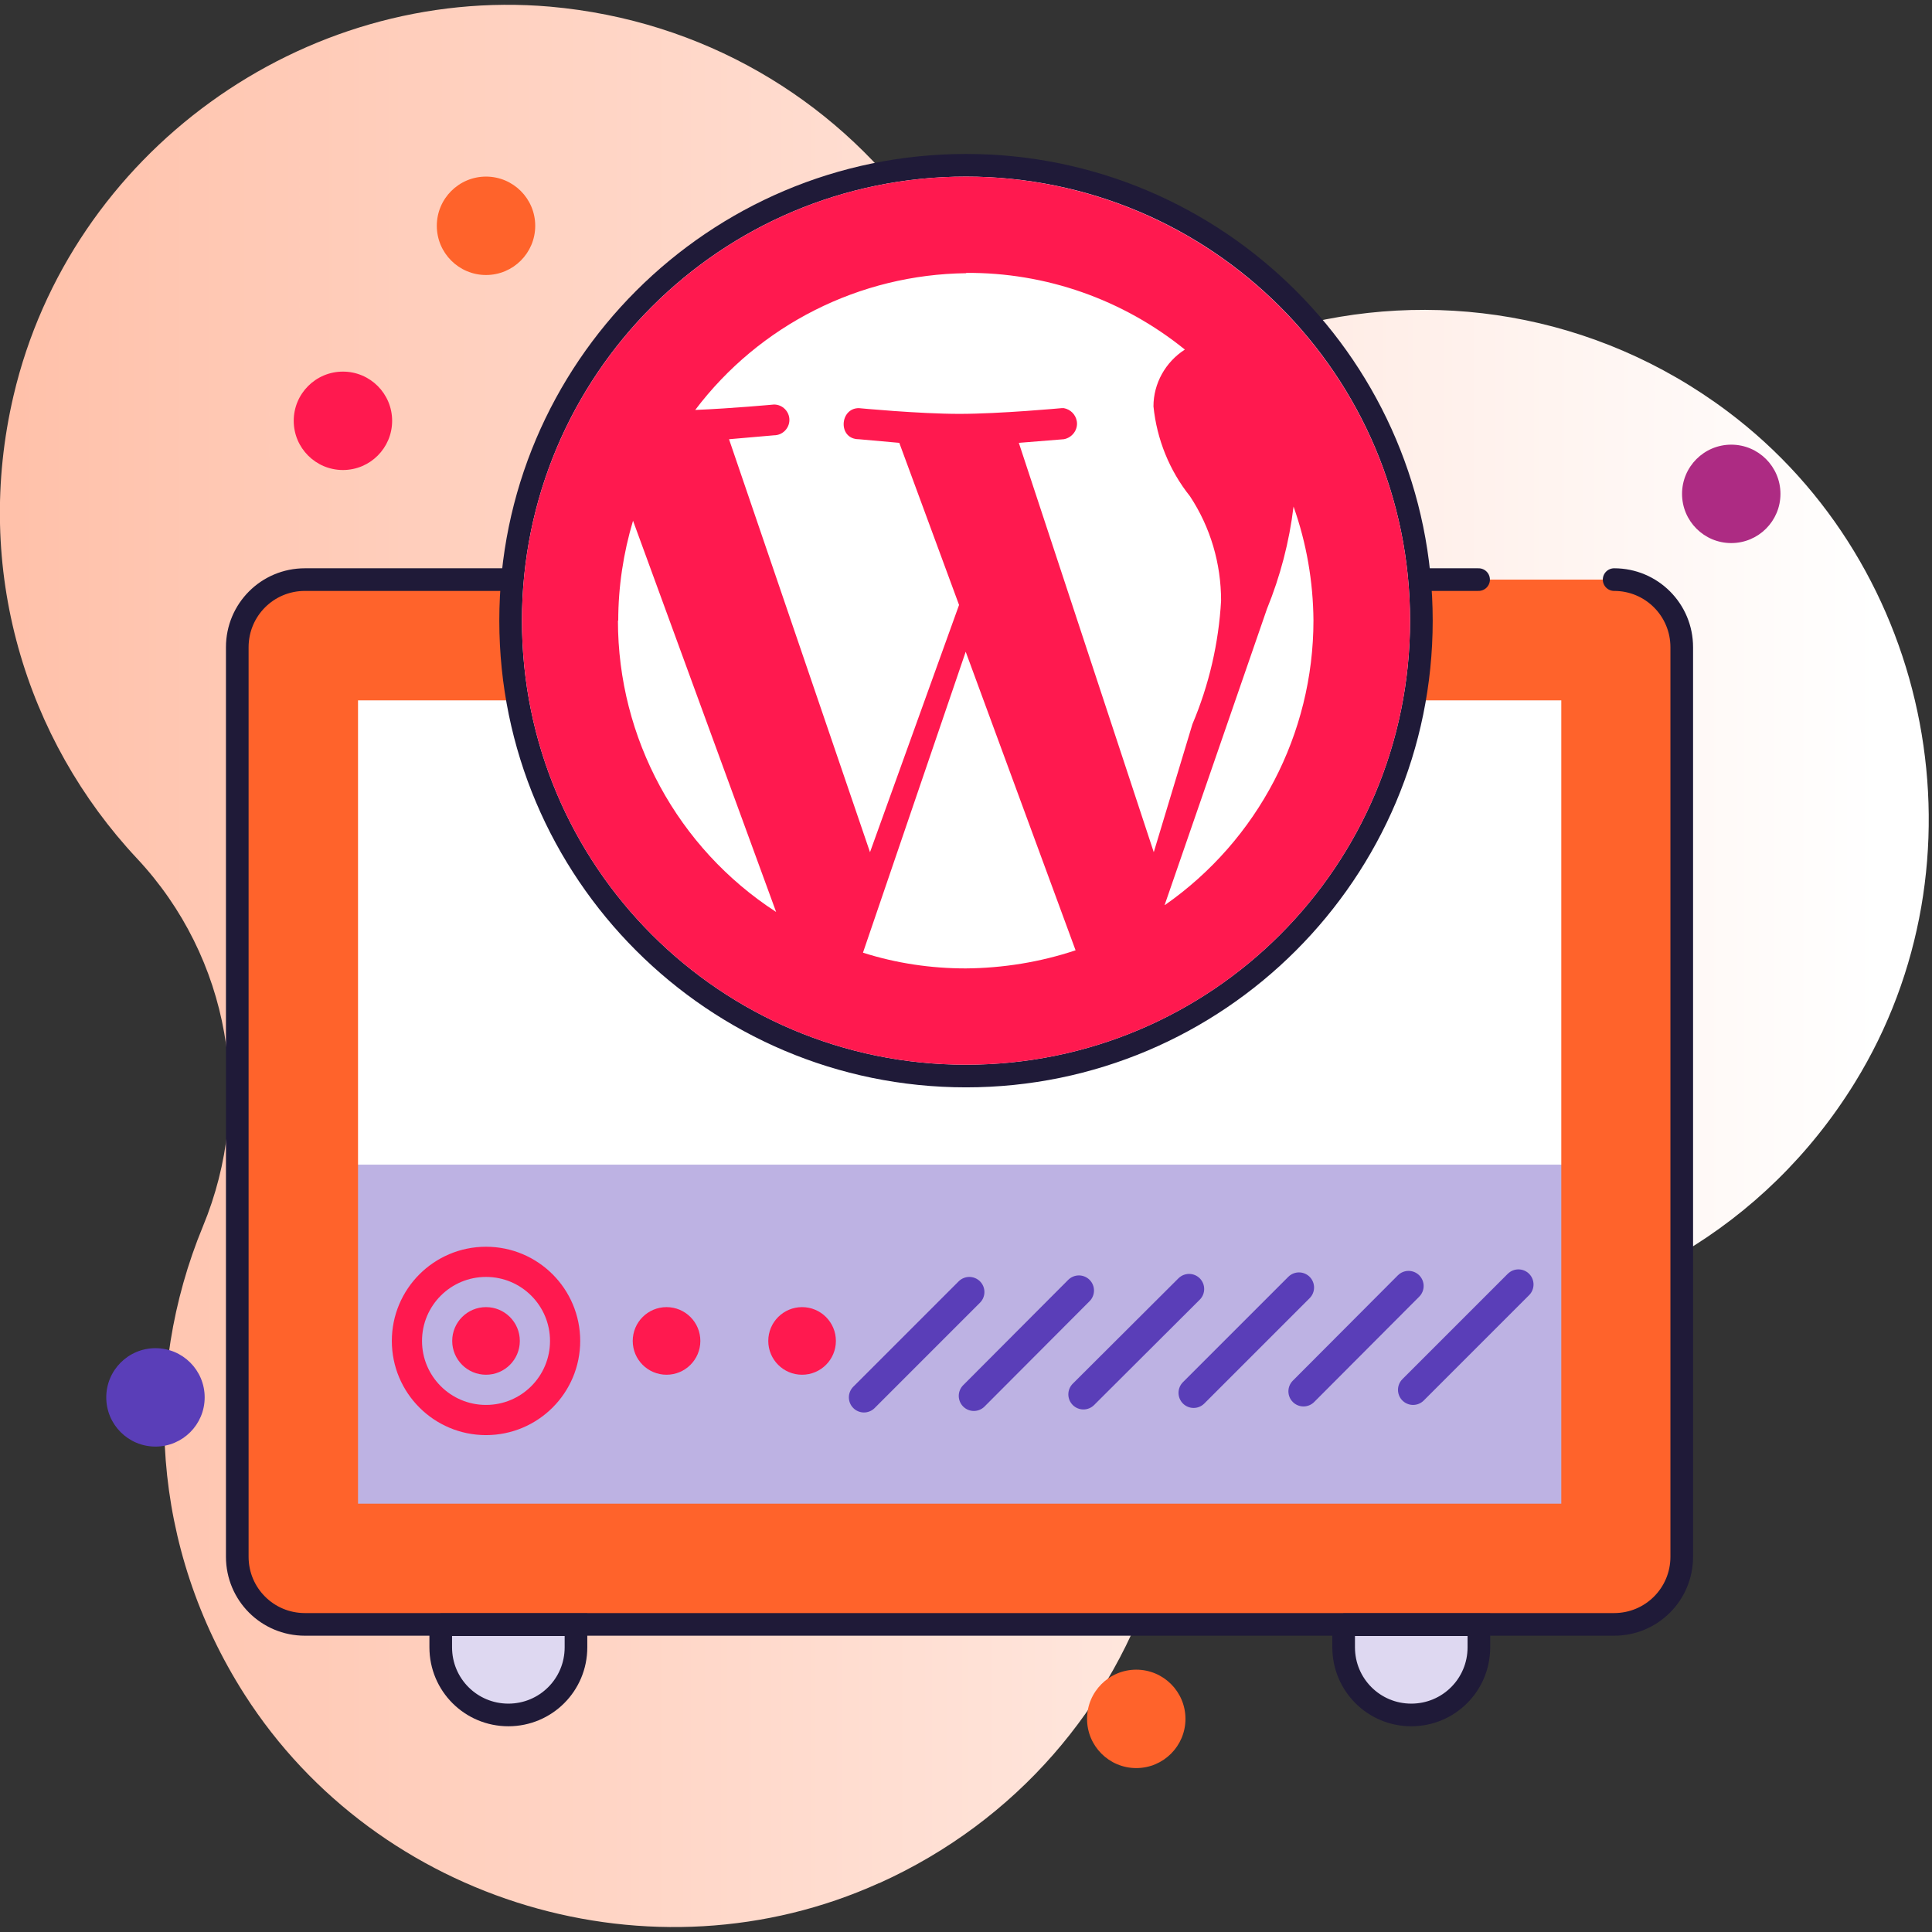 <?xml version="1.0" encoding="UTF-8"?><svg id="Layer_1" xmlns="http://www.w3.org/2000/svg" xmlns:xlink="http://www.w3.org/1999/xlink" viewBox="0 0 64 64"><rect x="0" y="0" width="64" height="64" fill="#333333" stroke="none"/><defs><style>.cls-1{isolation:isolate;stroke:#5a3eb8;}.cls-1,.cls-2,.cls-3{fill:none;}.cls-1,.cls-2,.cls-3,.cls-4{stroke-miterlimit:10;}.cls-1,.cls-3{stroke-linecap:round;}.cls-5{fill:url(#linear-gradient);}.cls-6{fill:#fff;}.cls-7{fill:#ff194f;}.cls-8{fill:#ff632b;}.cls-9{fill:#bdb2e3;}.cls-10{fill:#ad2b83;}.cls-11{fill:#1f1a38;}.cls-12{fill:#5a3eb8;}.cls-2{stroke:#ff194f;}.cls-3,.cls-4{stroke:#1f1a38;stroke-width:.75px;}.cls-4{fill:#ded8f1;}</style><linearGradient id="linear-gradient" x1="63.45" y1="32" x2="1.61" y2="32" gradientTransform="translate(63.89 64) rotate(-180)" gradientUnits="userSpaceOnUse"><stop offset="0" stop-color="#ffc1aa"/><stop offset="1" stop-color="#fff"/></linearGradient></defs><path class="cls-5" d="m29.13,62.38c4.58-2.07,7.74-5.87,9.12-10.23,1.45-4.58,5.31-8,10.1-8.34,5.18-.37,10.12-3.13,13.09-7.94,4.5-7.29,2.64-17.1-4.21-22.24-4.4-3.3-9.84-4.1-14.69-2.72-4.51,1.29-9.45-.14-12.23-3.92C27.57,3.27,23.3.67,18.22.22,10.02-.49,2.33,5.08.45,13.1c-1.35,5.75.4,11.4,4.09,15.34,3.07,3.28,3.9,8.04,2.18,12.19-2.01,4.87-1.73,10.63,1.38,15.5,4.43,6.93,13.53,9.64,21.02,6.25Z"/><rect class="cls-6" x="9.54" y="21.66" width="44.82" height="31.39"/><circle class="cls-8" cx="16.1" cy="7.48" r="1.63"/><circle class="cls-7" cx="11.36" cy="13.94" r="1.63"/><circle class="cls-8" cx="37.64" cy="56.94" r="1.63"/><circle class="cls-10" cx="57.35" cy="16.36" r="1.63"/><circle class="cls-12" cx="5.15" cy="46.29" r="1.63"/><circle class="cls-12" cx="11.36" cy="20.65" r="1.63"/><rect class="cls-9" x="9.54" y="38.58" width="44.82" height="14.47"/><path class="cls-8" d="m51.72,23.2v26.61H11.86v-26.61h39.86m1.76-4H10.1c-1.24,0-2.24,1-2.24,2.24v30.13c0,1.24,1,2.24,2.24,2.24h43.37c1.24,0,2.24-1,2.24-2.24v-30.13c0-1.24-1-2.24-2.24-2.24h0Z"/><path class="cls-4" d="m14.59,53.82h4.49v.75c0,1.24-1,2.24-2.24,2.24h0c-1.24,0-2.24-1-2.24-2.24v-.75Z"/><path class="cls-4" d="m44.5,53.82h4.49v.75c0,1.24-1,2.24-2.24,2.24h0c-1.24,0-2.24-1-2.24-2.24v-.75Z"/><path class="cls-3" d="m53.47,19.2c1.24,0,2.24,1,2.24,2.24v30.13c0,1.24-1,2.24-2.24,2.24H10.1c-1.24,0-2.24-1-2.24-2.24v-30.13c0-1.24,1-2.24,2.24-2.24h38.88"/><circle class="cls-7" cx="16.1" cy="44.42" r="1.12"/><circle class="cls-7" cx="22.08" cy="44.42" r="1.12"/><circle class="cls-7" cx="26.57" cy="44.42" r="1.12"/><circle class="cls-2" cx="16.1" cy="44.42" r="2.62"/><line class="cls-1" x1="46.81" y1="46.04" x2="50.3" y2="42.55"/><line class="cls-1" x1="43.18" y1="46.09" x2="46.66" y2="42.6"/><line class="cls-1" x1="39.54" y1="46.14" x2="43.03" y2="42.65"/><line class="cls-1" x1="35.89" y1="46.19" x2="39.39" y2="42.7"/><line class="cls-1" x1="32.26" y1="46.24" x2="35.74" y2="42.75"/><line class="cls-1" x1="28.62" y1="46.29" x2="32.11" y2="42.8"/><path class="cls-6" d="m32,35.64c-8.32,0-15.08-6.77-15.08-15.08s6.77-15.08,15.08-15.08,15.08,6.77,15.08,15.08-6.77,15.08-15.08,15.08Z"/><path class="cls-11" d="m32,5.85c8.12,0,14.71,6.58,14.71,14.71s-6.58,14.71-14.71,14.71-14.71-6.58-14.71-14.71,6.58-14.71,14.71-14.71m0-.75c-8.52,0-15.46,6.93-15.46,15.46s6.93,15.46,15.46,15.46,15.46-6.93,15.46-15.46-6.93-15.46-15.46-15.46h0Z"/><path class="cls-7" d="m32,5.85c-8.12,0-14.71,6.58-14.71,14.71s6.58,14.71,14.71,14.71,14.71-6.58,14.71-14.71c0-8.12-6.59-14.7-14.71-14.71Zm0,3.19c2.64-.02,5.2.88,7.25,2.54-.64.41-1.04,1.12-1.04,1.88.11,1.09.53,2.13,1.21,2.98.68,1.03,1.03,2.23,1.03,3.46-.08,1.41-.4,2.79-.95,4.09l-1.28,4.24-4.47-13.56,1.49-.12c.28-.05.48-.32.43-.6-.04-.22-.21-.39-.43-.43h-.07s-2.04.19-3.39.19-3.33-.19-3.33-.19h0c-.64,0-.7,1.03,0,1.03l1.34.12,1.98,5.37-2.95,8.19-4.67-13.68,1.49-.13c.28,0,.51-.23.51-.51,0-.28-.23-.51-.51-.51h0s-1.39.13-2.61.18c2.13-2.82,5.45-4.49,8.98-4.53Zm-11.52,11.52c0-1.12.17-2.24.49-3.31l4.74,12.96c-3.27-2.12-5.24-5.76-5.24-9.65Zm8.11,10.99l3.4-9.96,3.64,9.89c-1.17.39-2.4.59-3.64.6-1.15,0-2.3-.17-3.4-.52Zm9.99-1.57h0l3.39-9.81c.44-1.08.74-2.22.88-3.39.43,1.21.65,2.49.66,3.77,0,3.76-1.84,7.28-4.92,9.43Z"/></svg>